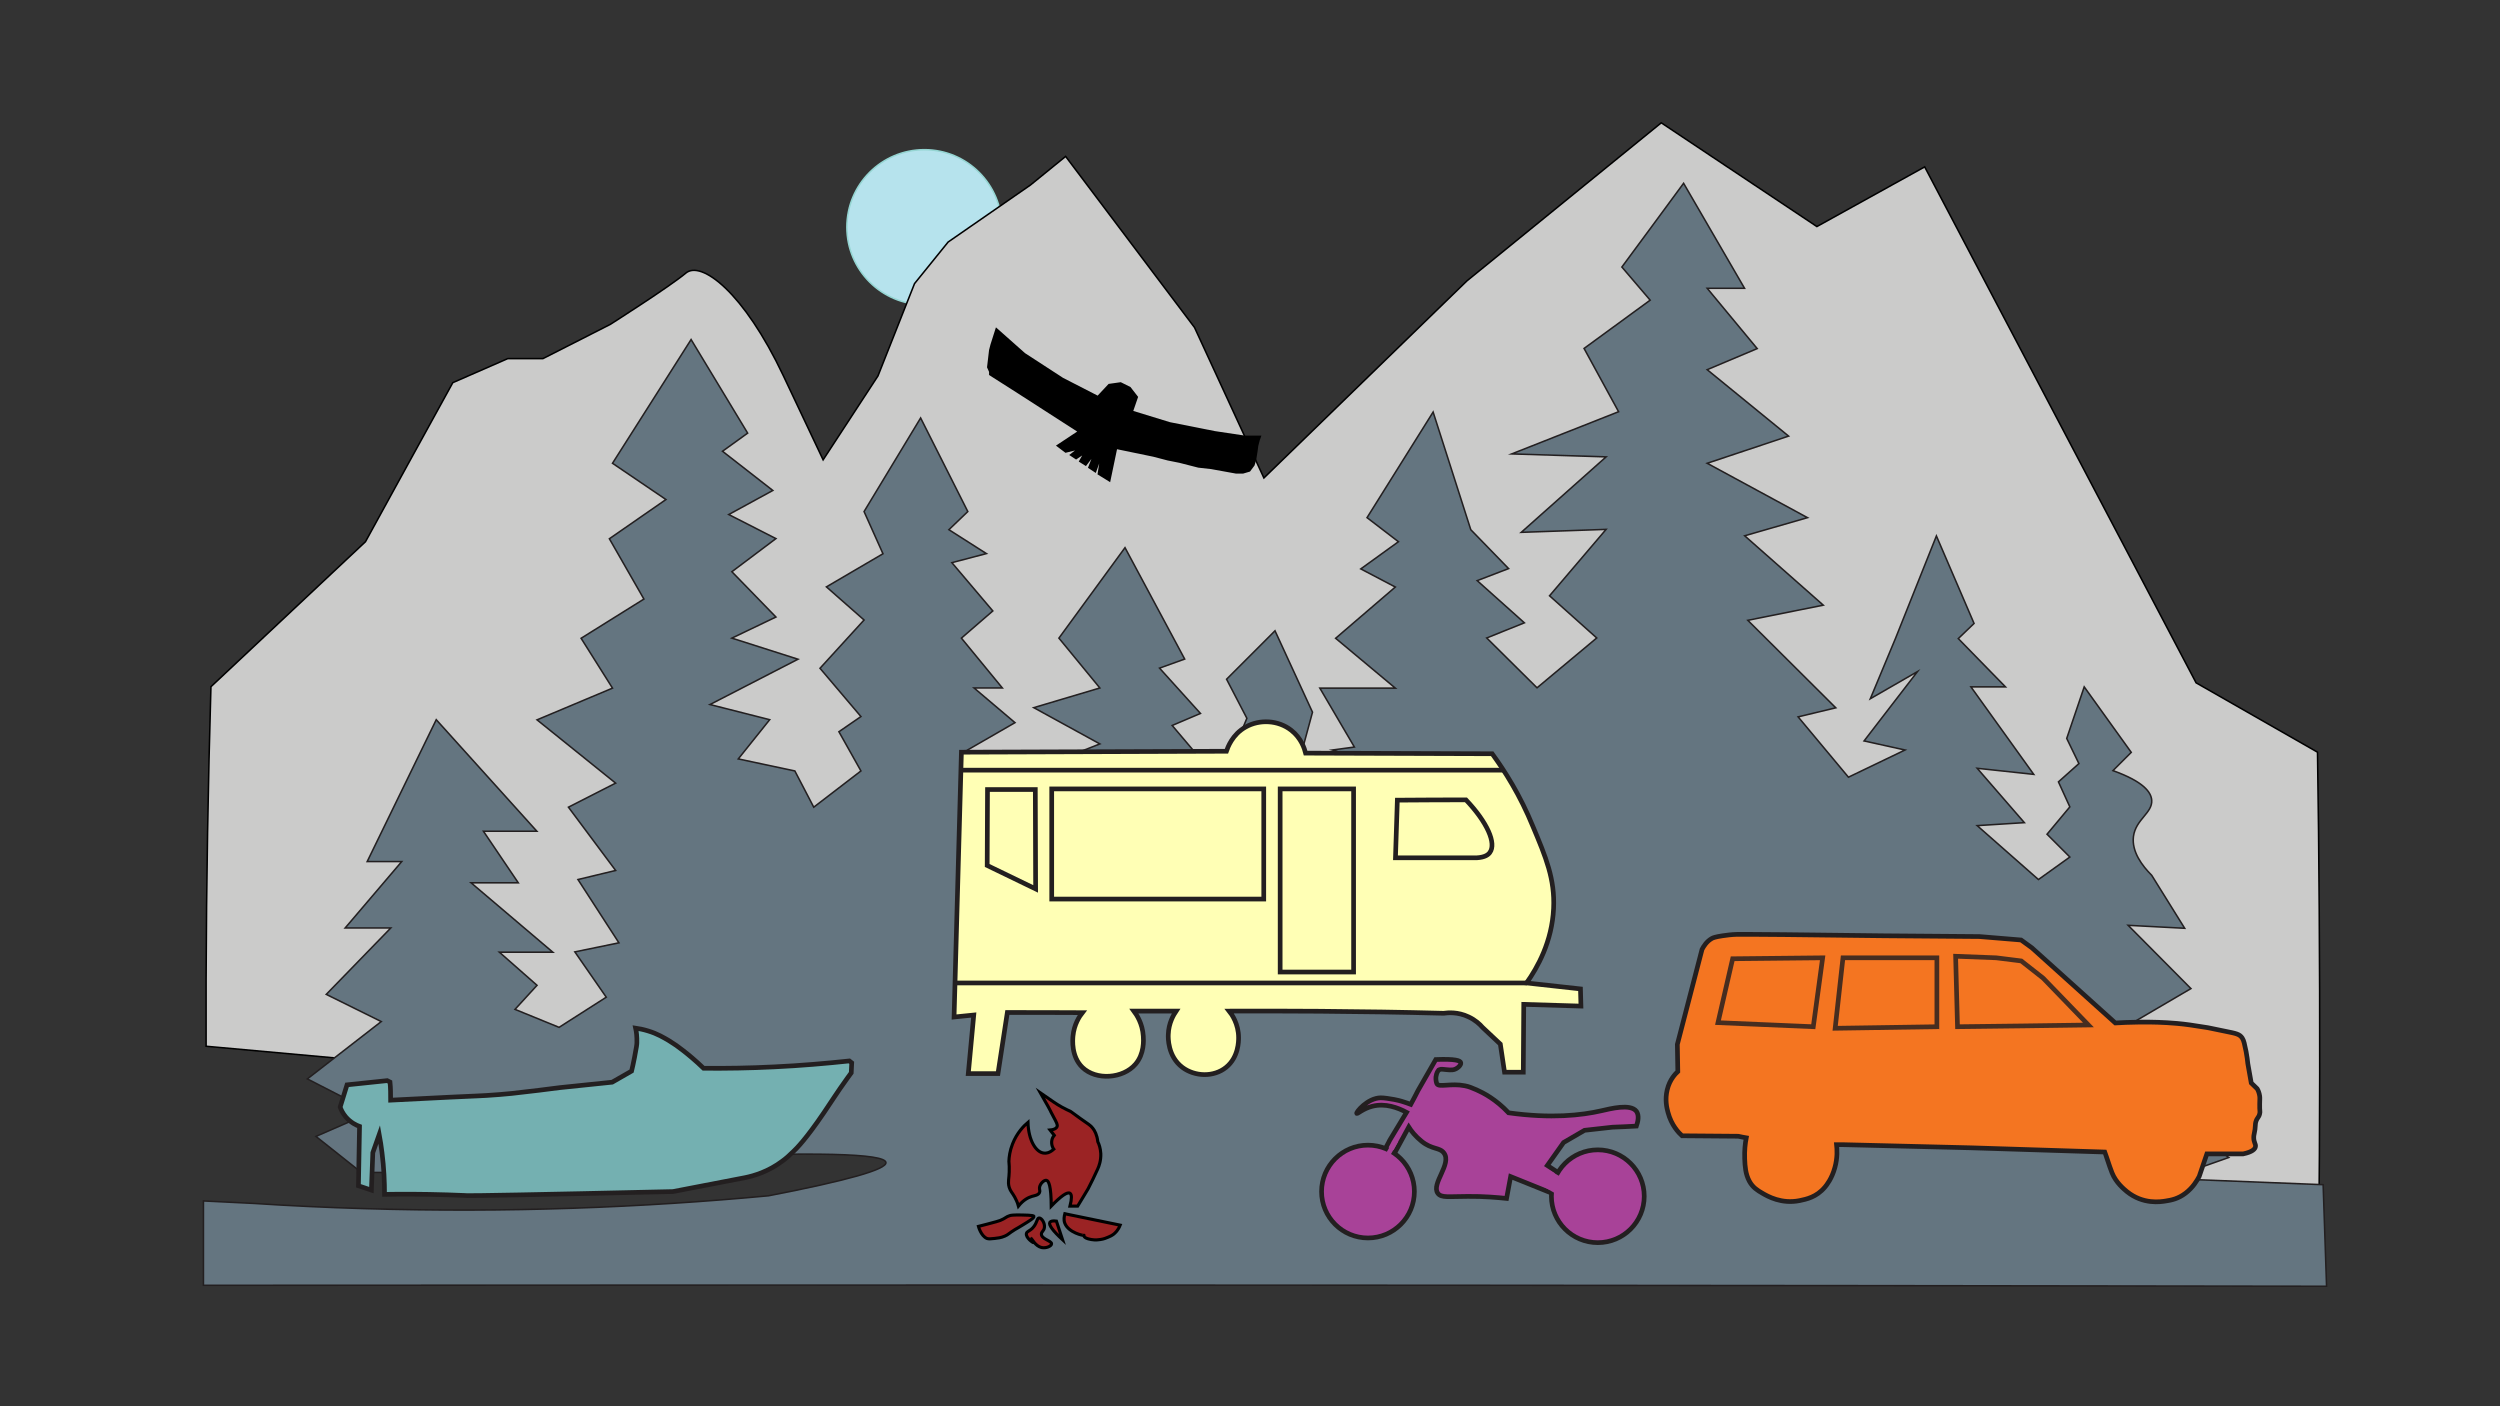 <?xml version="1.0" encoding="utf-8"?>
<!-- Generator: Adobe Illustrator 24.3.0, SVG Export Plug-In . SVG Version: 6.00 Build 0)  -->
<svg version="1.1" xmlns="http://www.w3.org/2000/svg" xmlns:xlink="http://www.w3.org/1999/xlink" x="0px" y="0px"
	 viewBox="0 0 1600 900" style="enable-background:new 0 0 1600 900;" xml:space="preserve">
<rect x="0" y="0" width="1600" height="900" fill="#333333" stroke="none"/>
<style type="text/css">
	.st0{display:none;fill:#CBCBCA;}
	.st1{fill:#B6E3ED;stroke:#94D5D2;stroke-miterlimit:10;}
	.st2{fill:#CBCBCA;stroke:#000000;stroke-miterlimit:10;}
	.st3{fill:#647580;stroke:#231F20;stroke-miterlimit:10;}
	.st4{fill:#A84298;stroke:#231F20;stroke-width:3;stroke-miterlimit:10;}
	.st5{fill:#A84298;stroke:#231F20;stroke-width:3;stroke-linecap:round;stroke-miterlimit:10;}
	.st6{fill:#A84298;}
	.st7{fill:#A84298;stroke:#A84298;stroke-width:3;stroke-miterlimit:10;}
	.st8{fill:#FFFFB5;stroke:#231F20;stroke-width:3;stroke-miterlimit:10;}
	.st9{fill:#9B2324;stroke:#000000;stroke-width:2;stroke-miterlimit:10;}
	.st10{fill:#F47521;stroke:#231F20;stroke-width:3;stroke-miterlimit:10;}
	.st11{opacity:0.83;fill:#F47521;stroke:#231F20;stroke-width:3;stroke-miterlimit:10;}
	.st12{fill:#74B0B1;stroke:#231F20;stroke-width:3;stroke-miterlimit:10;}
</style>
<g id="Layer_2">
	<rect y="37.7" class="st0" width="1600" height="131.9"/>
	<circle class="st1" cx="591.6" cy="145.4" r="49.6"/>
	<path class="st2" d="M131.9,627.3c0.2-63.5,1.3-126.1,3.1-187.8c33-30.9,65.9-61.9,98.9-92.8c18.6-33.9,37.2-67.9,55.9-101.8
		l35.2-15.4h22.5l43.1-21.9c0,0,38.5-24.5,48.3-32.8c9.8-8.3,37.1,12,62.5,65.8c25.4,53.7,25.4,53.7,25.4,53.7l35.1-53.7l23.4-59.1
		l21.5-26.6l52.7-36.5l22.5-18.3l82.5,109.5l44.4,96.3l129.9-126.1l124.4-101.2l99.6,66.4l69-38.2L1405.5,437
		c25.9,14.8,51.8,29.6,77.7,44.4c0.5,33.5,0.9,67.1,1.1,100.6c0.5,70.1,0.4,140.2-0.3,210.3c-450.7-40.9-901.4-81.8-1352.1-122.7
		C131.9,655.6,131.9,641.5,131.9,627.3z"/>
	<path class="st3" d="M279.2,460.6L235,551.4h22.1l-36.2,42.5h29.2l-41.3,42.5l35.2,17.4l-47.3,36.7l41.3,21.2
		c-11.9,5.2-23.9,10.4-35.8,15.6c9.7,7.7,19.4,15.4,29,23c16.9,0.1,33.8,0.2,50.8,0.2c26.1,0,52,0,77.7-0.2
		c24.7-3.2,49.4-6.4,74.2-9.6c88.1-3.6,132.4-2.5,133.1,3.3c0.5,4.4-24.5,11.5-75.1,21.3c-80.2,7.5-167,11-259.3,8.2
		c-23.8-0.7-47.1-1.8-70-3.3c-10.8-0.5-21.6-1.1-32.4-1.6c0,18,0,36,0,54c11.4,0,111.1-0.1,222.2-0.1
		c378.9-0.2,757.7,0.1,1136.6,0.7c-0.7-21.7-1.5-43.4-2.2-65l-98.6-3.9l38.2-13.5l-46.3-34.8l32.2-11.6l-46.3-40.5l36.2-21.2
		l-40.2-40.5c12.1,0.6,24.1,1.3,36.2,1.9c-7-11.3-14.1-22.6-21.1-33.9c-6.1-6.1-12.9-15.1-11.7-24.8c1.4-11,12.3-15.1,11.7-23.3
		c-0.4-5-5-11.8-24.8-18.9c3.9-3.9,7.8-7.8,11.7-11.7c-10-14-20.1-27.9-30.1-41.9c-3.7,11-7.5,22-11.2,33c2.6,5.4,5.2,10.8,7.8,16.1
		c-4.4,3.9-8.7,7.8-13.1,11.7c2.4,5.3,4.9,10.7,7.3,16c-4.9,5.8-9.7,11.7-14.6,17.5c4.9,4.9,9.7,9.7,14.6,14.6
		c-6.7,4.8-13.4,9.6-20.1,14.4c-13.1-11.5-26.1-23-39.2-34.5l30.2-1.9l-30.2-34.8l36.2,3.9l-40.2-56h22.1l-30.2-30.9l10.1-9.7
		l-24.1-56l-26.2,65.6l-16.1,38.6l30.2-17.4l-34.2,44.4l26.2,5.8l-36.2,17.4l-32.2-38.6l24.1-5.8l-56.3-56l48.3-9.7l-50.3-44.4
		l40.2-11.6l-64.2-34.8l52.1-17.4l-52.1-42.5l32-13.5l-32-38.6h23.9c-13-22.4-26-44.8-39-67.2c-13.2,17.9-26.3,35.8-39.5,53.6
		l18.1,21.2l-42.3,30.9l22.1,40.5l-68.4,27l60.4,1.9l-54.3,48.3l54.3-1.9l-36.2,42.5l30.2,27l-38.2,31.9l-32.2-31.9l24.1-9.7
		l-30.2-27l20.1-7.7L941.3,339l-24.1-75.3l-42.3,67.6l20.1,15.4l-24.1,17.4l22.1,11.6l-38.2,32.8l38.2,31.9h-48.3l22.1,37.7
		l-14.1,1.9l44.3,13.5l-42.3,15.4L883,534l-28.2,15.4L826.6,532l-2-19.3c5.1-19,10.3-37.9,15.4-56.9c-8-17.4-16-34.7-24-52.1
		c-10.3,10.3-20.7,20.7-31,31c4.3,8.3,8.7,16.7,13,25c-3.9,9.3-7.7,18.5-11.6,27.8l2,17.4l9.7-3.9l-11.7,19.3l11.7,5.8l-27.8,17.4
		l-20.1-17.4h26.2l-24.1-29l24.1-1.9l-26.2-30.9l18.1-7.7l-26.2-29l16.1-5.8L720,350.5l-42.3,57.9l26.2,31.9l-42.3,12.6l42.3,23.2
		l-34.2,13.5l26.2,17.4l-30.2,7.7l-46.3-34.8l30.2-17.4l-26.2-22.2h18.1l-26.2-31.9l20.1-17.4l-26.2-30.9l22.1-5.8L607.3,339
		l12.1-11.6l-30.2-59.9l-36.2,59.9l12.1,27l-36.2,21.2l24.1,21.2l-28.2,30.9l26.2,30.9l-14.1,9.7l14.1,25.1l-30.2,23.2l-12.1-23.2
		l-36.2-7.7l20.1-25.1l-38.2-9.7l56.3-29l-42.3-13.5l28.2-13.5l-28.2-29l28.2-21.2l-30.2-15.4l28.2-15.4l-32.2-25.1l16.1-11.6
		l-36.2-59.9l-50.3,79.2l34.2,23.2l-36.2,25.1l22.1,38.6l-40.2,25.1l20.1,31.9l-48.3,20.3l50.3,40.5l-30.2,15.4l30.2,40.5l-24.1,5.8
		l26.2,40.5l-28.2,5.8l20.1,29l-30.2,19.3L329.6,646l14.1-15.4l-24.1-21.2h34.2l-52.3-44.4h30.2L309.4,532h34.2L279.2,460.6z"/>
	<g>
		<g>
			<path class="st4" d="M1024.8,710.9c-12.7,2.9-31.9,5.1-59.3,1.3c-8.1-8.6-16-12.7-20.5-14.7c-3.1-1.3-4.8-2.1-7.5-2.6
				c-8.9-1.8-16.7,1.2-17.9-1.3c-0.3-0.6-0.8-2.5-0.6-4.5c0-0.1,0-0.2,0.1-0.4c0.3-2,1.1-3.4,1.8-3.9c0.1,0,0.1-0.1,0.1-0.1
				c0,0,0.6-0.3,1.3-0.4c1-0.1,5.4,0.7,7.4,0.4c2.8-0.3,5.6-3.1,5.2-4.6c-0.3-1.3-3.4-2.5-16-2c-3.8,6.6-7.6,13.3-11.4,19.9
				c-1.5,2.9-3,5.9-4.6,8.8c-1.6-0.6-3.6-1.3-5.9-2c-1-0.3-2.6-0.7-4.6-1.1c-2.7-0.5-6.5-1.1-8.7-1.1c-8.5,0.1-16,9.3-15.4,10
				c0.4,0.5,4-3.1,10-4.6c8.3-2.1,16.3,0.9,21.9,3.9c-6.1,10.1-10.5,17.5-10.8,17.9c-0.3,0.6-0.6,1.2-0.6,1.2c0,0,0,0,0,0
				c-5.1,9.6-6.5,12.2-6.5,12.2c-4.2,7.3-5.9,8.4-5.2,10.1c0.8,1.9,3.7,2.4,5.9,2.6c1.5-2.9,3-5.9,4.6-8.8c4.7-8.6,9.3-17.2,14-25.8
				c1.6,2.5,4.2,5.9,8.2,9.1c6.8,5.5,11.6,3.8,14.3,7.5c5.3,7-8.3,19.7-3.9,25.8c2.2,3.1,7.2,2,19.2,2c10.4-0.1,19,0.7,24.8,1.3
				c0.9-4.7,1.7-9.3,2.6-14c16.2,6.5,32.4,13,48.6,19.6c1.7-2.3,3.5-4.6,5.2-6.8c-10.1-6.6-20.2-13.3-30.3-19.9
				c3.5-4.9,7-9.8,10.4-14.7c4.5-2.6,8.9-5.2,13.4-7.8c6-0.7,12-1.3,17.9-2c5.1-0.2,10.2-0.4,15.3-0.7c1-2.9,1.9-6.8,0-9.5
				C1043.4,706.2,1030.6,709.6,1024.8,710.9z"/>
		</g>
		<path class="st4" d="M925.7,753.6"/>
		<path class="st4" d="M925,769.3"/>
		<circle class="st5" cx="875.5" cy="762.6" r="29.7"/>
		<circle class="st5" cx="1022.6" cy="765.6" r="29.7"/>
		<rect x="986.5" y="752.2" transform="matrix(0.866 0.5 -0.5 0.866 512.227 -396.323)" class="st6" width="18.4" height="10.9"/>
		<line class="st7" x1="893.5" y1="729.9" x2="883.6" y2="747.1"/>
	</g>
	<g>
		<g>
			<path class="st8" d="M955,482.4c-39.8-0.1-79.6-0.3-119.4-0.4c-0.7-2.8-2.8-9.7-9.3-14.7c-8.2-6.4-20.1-7.1-29.1-2
				c-8.6,4.8-11.5,13.2-12.3,15.5c-56.5,0.2-113.1,0.4-169.6,0.6c-1.6,56.5-3.1,113-4.7,169.5c4.2-0.4,8.4-0.9,12.6-1.3
				c-1.2,12.5-2.3,25-3.5,37.5c6.3,0,12.7,0,19,0c2-13,4-26.1,6-39.1c16,0,32,0,48,0.1c-1.8,2.3-5.3,7.5-6,15c-0.2,2.2-1.2,13,6,20
				c8.9,8.6,26.1,7.2,34-2c5.7-6.6,5.2-15.4,5-18c-0.5-8.1-4.3-13.7-6-16c9,0,18,0,27,0c-1.6,2.4-4.8,7.7-5,15
				c-0.1,1.9-0.4,13.9,9,21c8,6,20.1,6.4,28,0c8-6.5,8-16.8,8-19c0-8.8-4.4-15-6-17c19.2-0.1,38.5,0,58,0.1
				c26.7,0.2,53.2,0.6,79.2,1.3c2.7-0.4,9.1-1,16,2.3c4.3,2,7.3,4.8,8.9,6.7c3.8,3.6,7.6,7.1,11.4,10.7c0.9,6,1.8,12,2.7,18
				c4,0,8,0,12,0c0.1-14.5,0.2-28.9,0.3-43.4c12.2,0.4,24.4,0.7,36.6,1.1c-0.1-3.7-0.2-7.4-0.3-11c-11.5-1.3-23-2.5-34.5-3.8
				c7-9.9,16.3-26.4,17.3-47.7c0.9-18.8-5-32.9-13.2-52.4C972.9,508.9,963,493.4,955,482.4z"/>
			<path class="st8" d="M662.6,505.3c-10.2,0-20.4,0-30.6,0c-0.1,16.2-0.1,32.4-0.2,48.6c10.3,5,20.7,10,31,15
				C662.7,547.8,662.7,526.5,662.6,505.3z"/>
			<path class="st8" d="M938.2,511.9c13.7,14.4,19.6,27.9,15.3,33.7c-0.9,1.3-3,3.1-8.4,3.4c-17.3,0-34.6,0-52,0
				c0.4-12.3,0.8-24.6,1.2-36.9C909,512,923.6,511.9,938.2,511.9z"/>
			<line class="st8" x1="614.8" y1="492.9" x2="962.2" y2="492.9"/>
			<line class="st8" x1="612.2" y1="629.1" x2="977.3" y2="629.1"/>
			<rect x="819.3" y="504.9" class="st8" width="47" height="117.2"/>
			<rect x="673.1" y="504.9" class="st8" width="135.7" height="70.5"/>
		</g>
	</g>
	<path d="M637.4,209.5l18.6,16.5l24.3,15.8l22.2,11.4c2.3-2.5,4.7-5,7-7.5c2.6-0.4,5.2-0.7,7.8-1.1c2.1,1,4.1,2.1,6.2,3.1
		c1.6,2.1,3.3,4.2,4.9,6.3c-1,3-2,6-3.1,9l23.5,7.2l28.7,5.7l19.3,2.9h10.5l-1.1,3.1l-0.9,3.5l-0.4,3.1l-0.9,5.7l-1.1,3.7l-2.9,3.9
		l-4.4,1.3h-4.6l-16-2.9l-8.1-0.9l-12.1-3.1l-7.5-1.5l-9.2-2.4l-23.2-4.8l-4.4,21.1l-8.1-5l1.1-7l-2.2,6.1l-5-3.3l2.2-5.7l-3.5,4.6
		l-4.6-2.9l2.2-3.9l-3.9,2.6l-4.4-2.9l3.7-2.9l-6.1,1.5l-6.1-4.6l13.6-9l-38.2-24.6L633,240v-2l-1.3-2.9L633,224l0.9-3.5
		L637.4,209.5z"/>
	<g>
		<path class="st9" d="M657.9,718.3c-2.6,2.2-7.1,6.7-9.9,13.9c-1.7,4.3-2.2,8.2-2.3,11c0.2,2,0.3,4.4,0.2,6.9
			c-0.1,1.8-0.2,3.5-0.4,5c-0.1,1.1-0.2,2.9,0.4,4.8c0.7,2.4,2,3.5,3.5,6.2c0.7,1.3,1.7,3.2,2.4,5.8c3.2-4,6.3-5.5,8.6-6.2
			c1.7-0.5,4.2-0.8,4.9-2.5c0.5-1.1-0.2-1.8,0-3.3c0.4-2.5,3-4.8,4.4-4.5c1.5,0.3,3,3.5,3.1,16.5c6.3-6.5,10.3-9.3,12-8.2
			c1.2,0.7,1.2,3.5,0,8.2h4.9l4-6.6l2.7-4.5l3.1-6.2l3.1-6.6c0.8-1.8,2.1-5.3,1.9-9.8c-0.2-3.3-1.1-5.9-1.9-7.5
			c-0.5-4.4-2-7.1-3.2-8.6c-1.4-1.9-2.8-2.6-7.9-6.2c-2.7-1.9-4.9-3.5-6.2-4.5c-1.8-0.8-3.7-1.8-5.8-2.9c-2-1.1-3.7-2.2-5.3-3.3
			l-8.4-5.8c1.9,3.4,3.6,6.3,4.9,8.6c3.1,5.6,0.1,0.4,3.5,6.7c2.1,3.9,2.8,5.2,2.3,6.4c-0.2,0.5-1,1.8-4.4,2.1
			c0.9,1.1,1.7,2.3,2.6,3.4c-0.5,0.6-1.2,1.6-1.5,3.1c-0.6,2.9,0.8,5.3,1.2,5.8c-2.9,2.6-5.1,2.6-6.1,2.5
			C663.1,737.7,658.2,729.9,657.9,718.3z"/>
		<path class="st9" d="M661.7,778.4c-0.1-0.2-0.4-0.7-7.7-0.8c-5.9-0.1-7.1,0.2-7.7,0.4c-2.7,0.8-2.5,1.6-6.2,3.1
			c-0.9,0.4-3.3,1-8.1,2.3c0,0-1,0.3-5.8,1.5l0,0c0,0,1.6,6.1,5.4,7.7c1.1,0.4,2.4,0.3,5,0c1.8-0.2,4-0.4,6.5-1.5
			c2.3-1,2.3-1.6,6.5-4.2c2.3-1.4,2.3-1.2,4.6-2.7C658.8,781.4,662,779.5,661.7,778.4z"/>
		<path class="st9" d="M665,779.5c-1.5,0.1-1.1,3.3-4.2,6.5c-2.1,2.1-3.6,2-3.9,3.5c-0.5,2.7,4.3,6,4.6,5.8c0.2-0.2-1.7-2.6-1.5-2.7
			c0.2-0.1,2.5,4.8,6.5,5.8c3,0.7,6.4-0.9,6.5-2.3c0.2-2-6.4-3-6.5-6.2c-0.1-1.6,1.6-2,1.9-4.2C668.9,782.8,666.6,779.4,665,779.5z"
			/>
		<path class="st9" d="M681.5,776.8c11.8,2.4,23.6,4.9,35.4,7.3c-1.3,3.3-3.2,5-4.2,5.8c-1.2,0.9-2.5,1.5-3.5,1.9
			c-1,0.4-2.7,1.2-5,1.5c-0.6,0.1-3.1,0.5-5.8,0c-5.9-1-4.5-3-4.6-2.7c-0.2,0.4-10-1.7-12.3-7.7
			C680.6,780.7,681.1,778.4,681.5,776.8z"/>
		<path class="st9" d="M671.9,782.3c0.5-0.8,1.9-1.1,4.2-0.8c1.3,4,2.6,8,3.9,11.9C673.7,787.6,671,783.8,671.9,782.3z"/>
		<path class="st9" d="M679.2,742.3"/>
	</g>
	<g>
		<path class="st10" d="M1112.5,727.2c-12-0.1-24-0.2-36-0.3c-2.1-1.9-6.8-6.7-9-15c-0.8-2.9-2-8.1-0.5-14.4
			c1.6-6.7,5.4-10.4,6.8-11.7c-0.1-5.8-0.2-11.6-0.3-17.4c5.3-20.3,10.5-40.5,15.8-60.8c1-1.9,2.9-5.1,6.3-7c0.7-0.4,2.1-1,6.8-1.7
			c2.7-0.4,5.6-0.8,9.2-0.9c6-0.1,43.1,0.2,94,0.9c20.4,0.2,40.9,0.3,61.3,0.5c8.9,0.7,17.7,1.5,26.6,2.2c2.3,1.7,4.6,3.4,6.9,5
			c17.8,16,35.6,32.1,53.4,48.1c7-0.4,22.8-1.2,39.5,0.3c5.6,0.5,10.3,1.2,19.6,2.7c2.3,0.4-0.7-0.1,11.2,2.3
			c7,1.4,9.2,1.8,10.9,4.3c1.1,1.6,1.5,4,2.5,8.7c0.6,3.1,0.9,5.8,1.1,7.7c0.7,4.1,1.5,8.2,2.2,12.4c1.3,1.2,2.5,2.5,3.8,3.7
			c0.6,1,1.3,2.6,1.6,4.7c0.2,1.5,0,2,0,5c-0.1,4.8,0.4,4.8,0,6.3c-0.6,2.6-1.7,2.4-2.5,5.3c-0.4,1.5-0.1,1.4-0.5,4.7
			c-0.5,3.4-0.8,3.5-0.8,5c-0.1,3.3,1.4,4.3,1.1,6c-0.2,1.5-1.8,3.4-7.9,4.7c-7.7,0-15.4,0-23.2,0c-1.6,4.8-3.3,9.6-4.9,14.4
			c-1.4,2.7-4.1,7.2-8.7,10.7c-4.8,3.7-9.3,4.5-12.5,5c-3.5,0.6-14.7,2.4-25.1-6c-1.8-1.5-7-5.7-9.5-12c-0.6-1.5-2.2-5.9-3.5-10
			c-0.5-1.4-0.8-2.6-1.1-3.3c-28.5-0.9-57-1.8-85.6-2.7c-27.2-0.7-54.3-1.3-81.5-2c-1.5,0-3.1,0-4.6,0c0.3,2.8,0.7,8.3-1.1,14.7
			c-1.9,7-5.3,11.2-6.3,12.4c-5.5,6.6-12.1,7.8-16.3,8.7c-11.5,2.3-20.3-2.7-23.7-4.7c-3.3-1.9-6.2-3.7-8.4-7.7
			c-2.5-4.6-2.8-9.5-3-14.4c-0.2-5.2,0.3-9.8,1-13.4C1115.9,727.9,1114.2,727.6,1112.5,727.2z"/>
		<path class="st11" d="M1252.8,657.1c-0.4-15-0.8-30.1-1.2-45.1c8.7,0.3,17.4,0.7,26,1c5.3,0.7,10.7,1.3,16,2
			c4.7,3.7,9.3,7.3,14,11c9.7,10,19.4,20,29,30C1308.8,656.4,1280.8,656.8,1252.8,657.1z"/>
		<path class="st11" d="M1239.6,613c-20,0-40.1,0-60.1,0c-1.7,15-3.3,30-5,45.1c21.7-0.3,43.4-0.7,65.1-1
			C1239.6,642.4,1239.6,627.7,1239.6,613z"/>
		<path class="st11" d="M1166.5,613c-2,14.7-4,29.4-6,44.1c-20.3-0.9-40.7-1.7-61-2.6c3.1-13.6,6.3-27.2,9.4-40.9
			C1128.1,613.4,1147.3,613.2,1166.5,613z"/>
		<path class="st10" d="M1193.6,693.1"/>
		<path class="st10" d="M1174.5,656.1"/>
	</g>
	<g>
		<path class="st12" d="M250,704.1c34.6-1.8,48.5-2.4,53.2-2.6c0.3,0,1.1,0,2.3-0.1c3-0.1,8-0.4,14.3-0.9c2.8-0.2,5.2-0.5,7.7-0.7
			c11.3-1.2,25.2-3,30.6-3.7c11.2-1.2,22.5-2.4,33.7-3.5c4.1-2.4,8.3-4.7,12.4-7.1c0.5-2.1,1.2-5.1,1.9-8.8c1.3-6.6,1.5-8.5,1.5-9.4
			c0.1-3.9-0.3-7.1-0.8-9.3c2,0.3,4.8,0.8,8,1.8c6,1.8,10.2,4.4,13.3,6.2c3.6,2.2,6.1,4,8.9,6.2c3.5,2.7,8.1,6.5,13.3,11.5
			c14.3,0.1,29.4-0.1,45.2-0.9c16.9-0.8,33-2.2,48.1-3.8c0.5,0.4,1,0.8,1.5,1.2c-0.1,2.1-0.2,4.3-0.3,6.4c-0.6,0.8-1.4,1.9-2.4,3.3
			c-7.4,10.3-9.9,14.6-15.1,22.2c-11.6,17.1-17.5,22.9-19.5,24.8c-2.3,2.2-4.2,4.1-7.1,6.2c-8.9,6.7-18,9.4-23.9,10.6
			c-15.4,3-30.7,5.9-46.1,8.9c-90.6,2.1-127.8,2.7-131.7,2.6c0,0-0.8,0-1.8-0.1c-2.2-0.1-6-0.2-10.8-0.4
			c-16.1-0.5-29.8-0.5-40.3-0.3c0-8.1-0.4-17-1.6-26.5c-0.5-4.1-1.1-8.1-1.8-11.9c-1.4,3.9-2.8,7.8-4.1,11.7c-0.3,8-0.6,16-0.9,24
			c-2.8-0.9-5.6-1.9-8.3-2.8c0.2-12.7,0.5-25.3,0.7-38c-1.9-0.7-5.7-2.4-8.9-6.2c-1.9-2.3-3-4.6-3.5-6.2c1.5-4.7,3-9.5,4.4-14.2
			c8.6-0.9,17.1-1.8,25.7-2.7c0.6,0.3,1.2,0.6,1.8,0.9C250,696.4,250,700.2,250,704.1z"/>
		<path class="st12" d="M360.9,681.9"/>
		<path class="st12" d="M466.4,657.1"/>
	</g>
</g>
<g id="Layer_1">
</g>
</svg>
